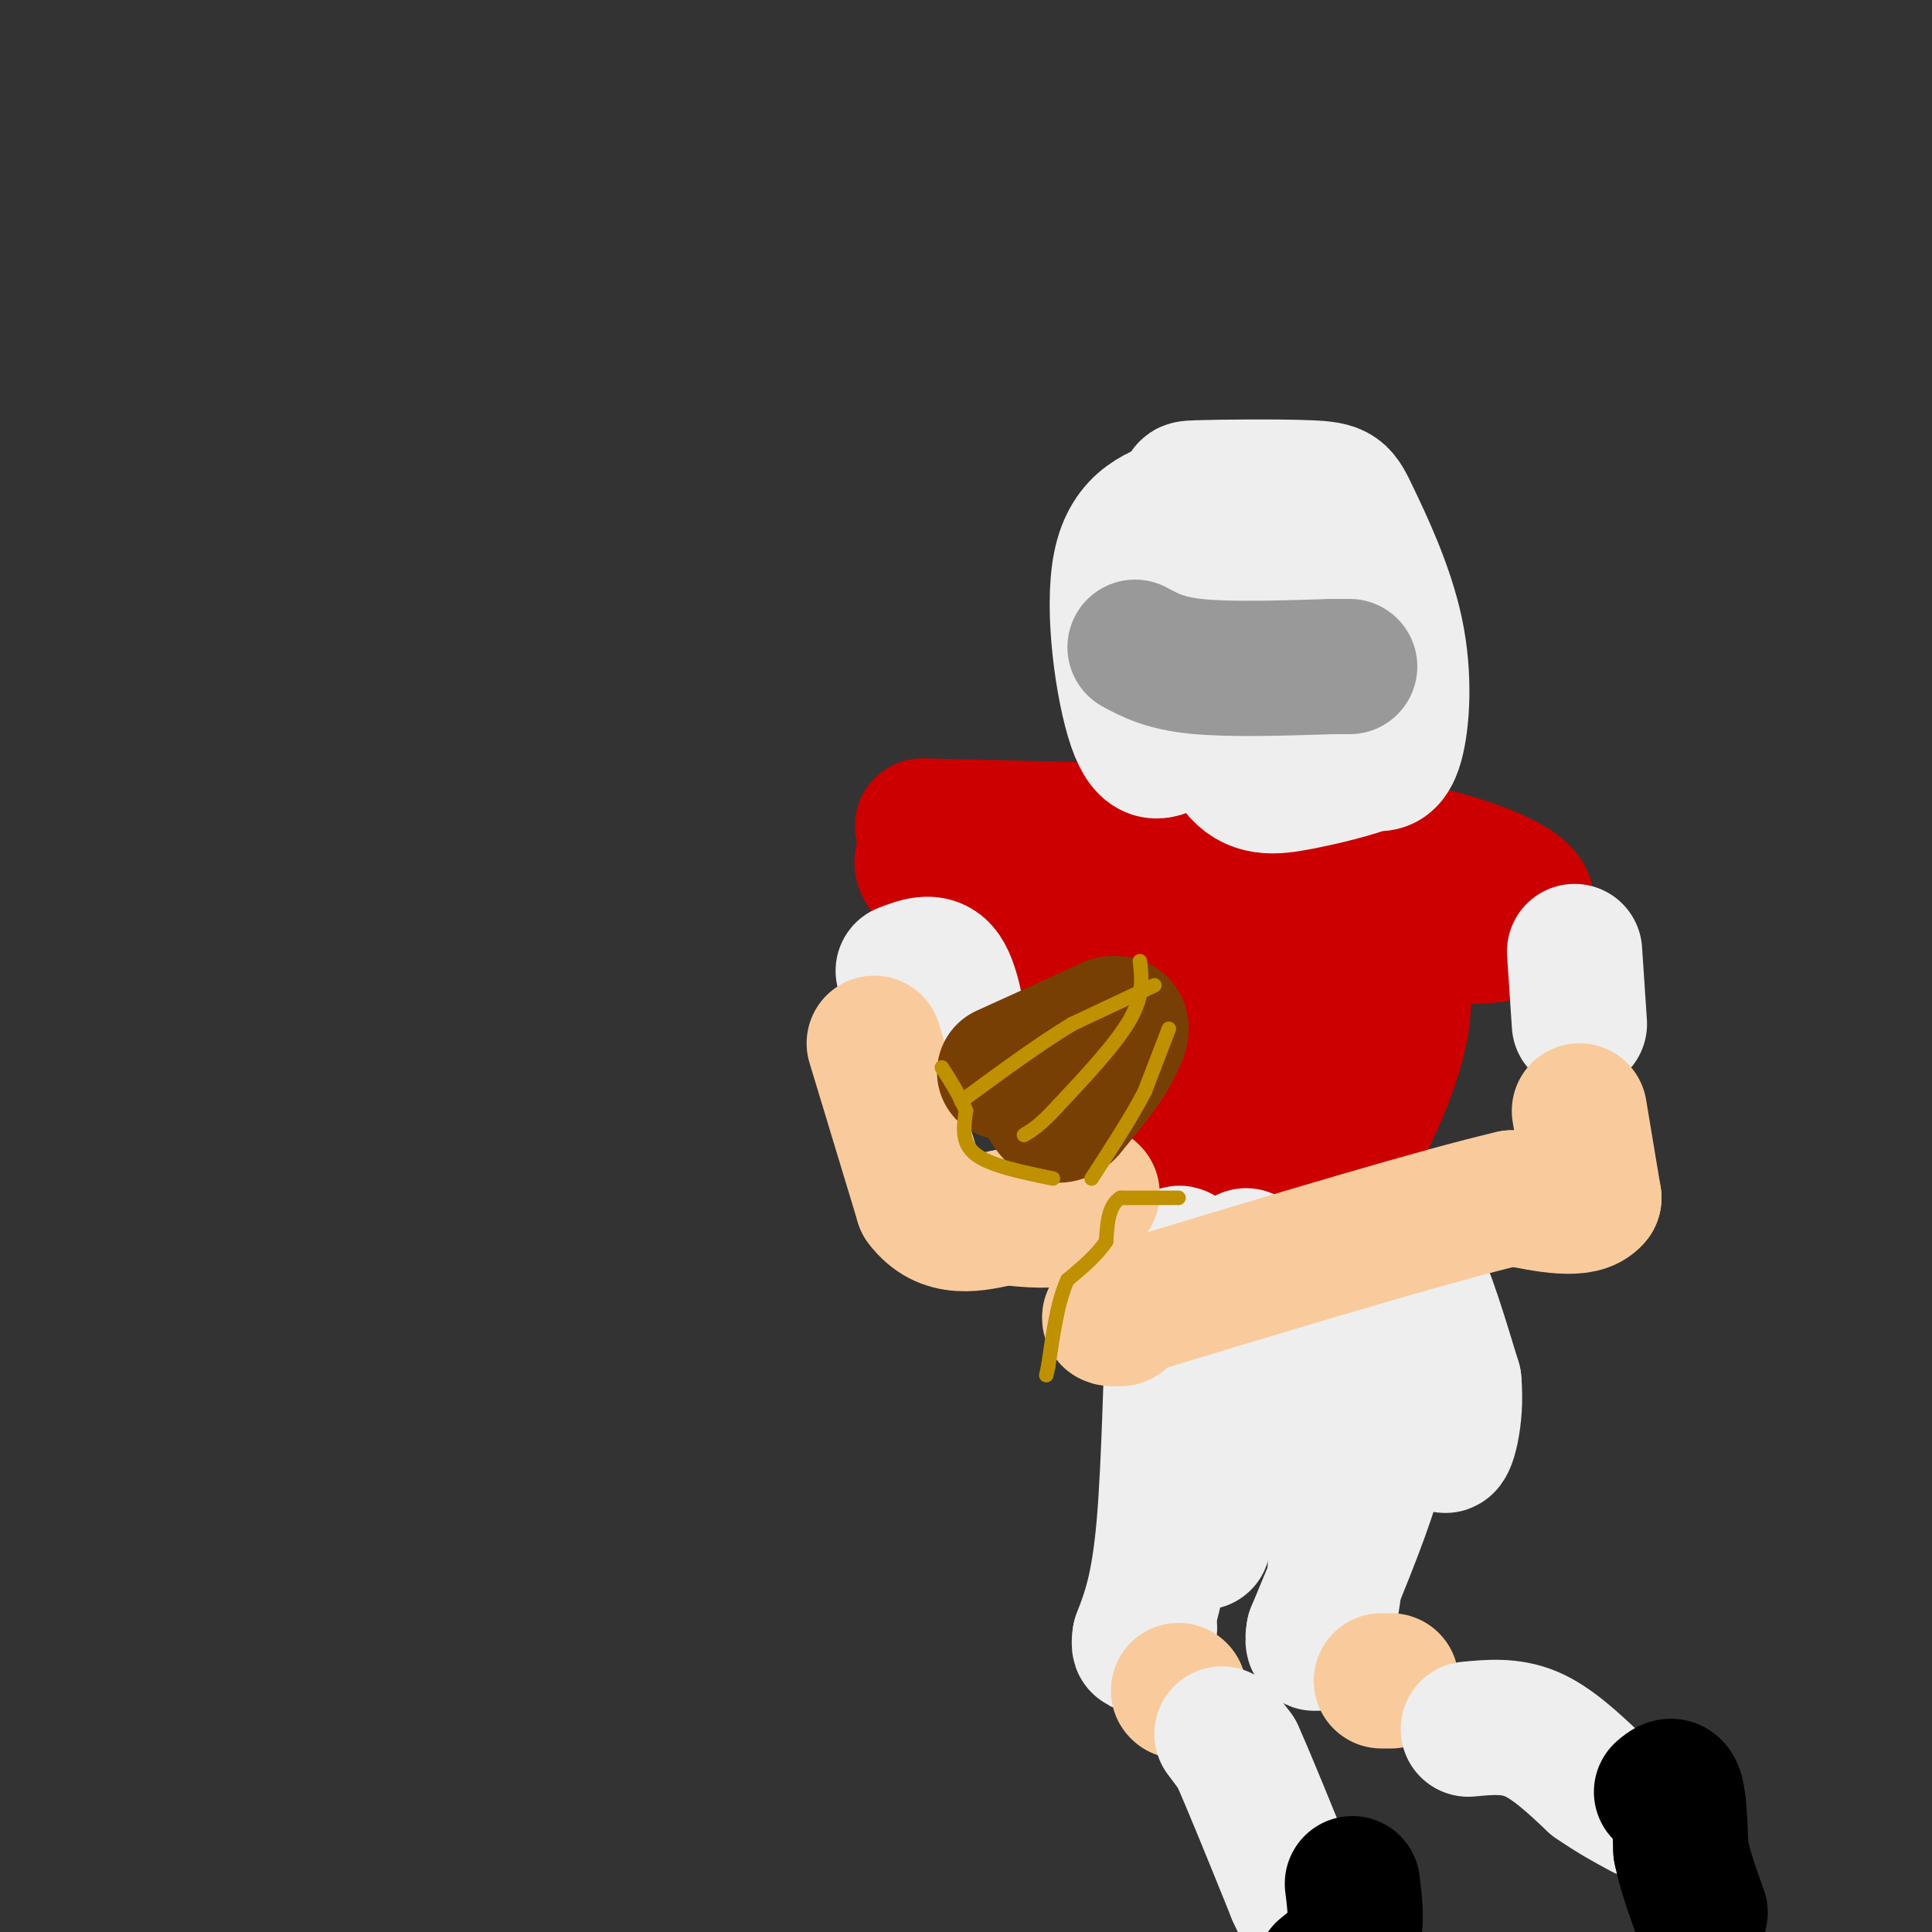 <svg viewBox='0 0 400 400' version='1.1' xmlns='http://www.w3.org/2000/svg' xmlns:xlink='http://www.w3.org/1999/xlink'><rect x="0" y="0" width="400" height="400" fill="#333333" stroke="none"/><g fill='none' stroke='#cc0000' stroke-width='28' stroke-linecap='round' stroke-linejoin='round'><path d='M191,171c0.000,0.000 82.000,2.000 82,2'/><path d='M273,173c22.076,2.422 36.266,7.478 41,11c4.734,3.522 0.011,5.511 -1,7c-1.011,1.489 1.689,2.478 -10,3c-11.689,0.522 -37.768,0.578 -50,0c-12.232,-0.578 -10.616,-1.789 -9,-3'/><path d='M244,191c-10.333,-2.667 -31.667,-7.833 -53,-13'/><path d='M191,178c-1.821,3.679 20.125,19.375 30,29c9.875,9.625 7.679,13.179 13,19c5.321,5.821 18.161,13.911 31,22'/><path d='M265,248c8.476,0.988 14.167,-7.542 19,-18c4.833,-10.458 8.810,-22.845 5,-28c-3.810,-5.155 -15.405,-3.077 -27,-1'/><path d='M262,201c-5.438,0.202 -5.534,1.207 -6,5c-0.466,3.793 -1.301,10.375 -2,14c-0.699,3.625 -1.262,4.292 0,6c1.262,1.708 4.349,4.458 8,6c3.651,1.542 7.868,1.877 10,-2c2.132,-3.877 2.181,-11.965 1,-15c-1.181,-3.035 -3.590,-1.018 -6,1'/><path d='M267,216c-2.197,2.597 -4.691,8.588 -7,11c-2.309,2.412 -4.433,1.244 -8,-6c-3.567,-7.244 -8.576,-20.566 -12,-25c-3.424,-4.434 -5.264,0.019 -1,4c4.264,3.981 14.632,7.491 25,11'/><path d='M264,211c6.867,1.222 11.533,-1.222 12,0c0.467,1.222 -3.267,6.111 -7,11'/></g>
<g fill='none' stroke='#eeeeee' stroke-width='28' stroke-linecap='round' stroke-linejoin='round'><path d='M187,201c3.000,-1.167 6.000,-2.333 8,0c2.000,2.333 3.000,8.167 4,14'/><path d='M199,215c0.833,2.500 0.917,1.750 1,1'/><path d='M326,197c0.000,0.000 1.000,15.000 1,15'/><path d='M243,154c-2.733,1.689 -5.467,3.378 -8,-4c-2.533,-7.378 -4.867,-23.822 -3,-33c1.867,-9.178 7.933,-11.089 14,-13'/><path d='M246,104c1.331,-2.672 -2.341,-2.852 2,-3c4.341,-0.148 16.693,-0.263 23,0c6.307,0.263 6.567,0.906 9,6c2.433,5.094 7.040,14.641 9,24c1.960,9.359 1.274,18.531 0,23c-1.274,4.469 -3.137,4.234 -5,4'/><path d='M284,158c-3.491,1.422 -9.717,2.978 -15,4c-5.283,1.022 -9.622,1.511 -13,-3c-3.378,-4.511 -5.794,-14.022 -7,-21c-1.206,-6.978 -1.202,-11.422 0,-14c1.202,-2.578 3.601,-3.289 6,-4'/><path d='M255,120c4.506,-1.714 12.771,-3.998 17,-3c4.229,0.998 4.422,5.278 4,10c-0.422,4.722 -1.460,9.887 -5,13c-3.540,3.113 -9.583,4.175 -12,4c-2.417,-0.175 -1.209,-1.588 0,-3'/><path d='M259,141c0.000,-1.167 0.000,-2.583 0,-4'/></g>
<g fill='none' stroke='#999999' stroke-width='28' stroke-linecap='round' stroke-linejoin='round'><path d='M235,134c3.083,1.667 6.167,3.333 13,4c6.833,0.667 17.417,0.333 28,0'/><path d='M276,138c5.000,0.000 3.500,0.000 2,0'/></g>
<g fill='none' stroke='#eeeeee' stroke-width='28' stroke-linecap='round' stroke-linejoin='round'><path d='M287,260c1.833,-0.667 3.667,-1.333 6,3c2.333,4.333 5.167,13.667 8,23'/><path d='M301,286c0.738,7.488 -1.417,14.708 -2,13c-0.583,-1.708 0.405,-12.345 -1,-19c-1.405,-6.655 -5.202,-9.327 -9,-12'/><path d='M289,268c-2.815,-1.914 -5.352,-0.699 -7,0c-1.648,0.699 -2.405,0.880 -3,4c-0.595,3.120 -1.027,9.177 0,13c1.027,3.823 3.514,5.411 6,7'/><path d='M285,292c1.244,3.044 1.356,7.156 -1,15c-2.356,7.844 -7.178,19.422 -12,31'/><path d='M272,338c-0.933,4.867 2.733,1.533 4,-8c1.267,-9.533 0.133,-25.267 -1,-41'/><path d='M258,260c1.083,5.917 2.167,11.833 1,20c-1.167,8.167 -4.583,18.583 -8,29'/><path d='M251,309c-1.689,7.444 -1.911,11.556 -2,10c-0.089,-1.556 -0.044,-8.778 0,-16'/><path d='M249,303c-0.800,-12.044 -2.800,-34.156 -4,-41c-1.200,-6.844 -1.600,1.578 -2,10'/><path d='M243,272c-0.533,10.311 -0.867,31.089 -2,44c-1.133,12.911 -3.067,17.956 -5,23'/><path d='M236,339c-0.500,3.500 0.750,0.750 2,-2'/></g>
<g fill='none' stroke='#f9cb9c' stroke-width='28' stroke-linecap='round' stroke-linejoin='round'><path d='M288,348c0.000,0.000 -2.000,0.000 -2,0'/><path d='M244,350c0.000,0.000 0.100,0.100 0.1,0.1'/><path d='M327,230c0.000,0.000 3.000,18.000 3,18'/><path d='M330,248c-2.333,3.000 -9.667,1.500 -17,0'/><path d='M313,248c-15.000,3.500 -44.000,12.250 -73,21'/><path d='M240,269c-13.500,4.167 -10.750,4.083 -8,4'/><path d='M181,216c0.000,0.000 10.000,33.000 10,33'/><path d='M191,249c4.500,6.000 10.750,4.500 17,3'/><path d='M208,252c5.311,0.689 10.089,0.911 13,0c2.911,-0.911 3.956,-2.956 5,-5'/><path d='M226,247c0.000,0.000 0.100,0.100 0.1,0.1'/></g>
<g fill='none' stroke='#783f04' stroke-width='28' stroke-linecap='round' stroke-linejoin='round'><path d='M208,222c0.000,0.000 22.000,-10.000 22,-10'/><path d='M230,212c3.667,-0.667 1.833,2.667 0,6'/><path d='M230,218c-1.500,3.000 -5.250,7.500 -9,12'/><path d='M221,230c-2.167,1.833 -3.083,0.417 -4,-1'/></g>
<g fill='none' stroke='#eeeeee' stroke-width='28' stroke-linecap='round' stroke-linejoin='round'><path d='M304,358c4.333,-0.417 8.667,-0.833 13,1c4.333,1.833 8.667,5.917 13,10'/><path d='M330,369c3.833,2.667 6.917,4.333 10,6'/><path d='M253,359c0.000,0.000 3.000,4.000 3,4'/><path d='M256,363c2.500,5.500 7.250,17.250 12,29'/><path d='M268,392c2.167,4.833 1.583,2.417 1,0'/></g>
<g fill='none' stroke='#000000' stroke-width='28' stroke-linecap='round' stroke-linejoin='round'><path d='M344,371c1.167,-1.000 2.333,-2.000 3,0c0.667,2.000 0.833,7.000 1,12'/><path d='M348,383c0.833,4.167 2.417,8.583 4,13'/><path d='M280,390c0.500,4.000 1.000,8.000 0,11c-1.000,3.000 -3.500,5.000 -6,7'/></g>
<g fill='none' stroke='#bf9000' stroke-width='3' stroke-linecap='round' stroke-linejoin='round'><path d='M236,199c0.417,3.500 0.833,7.000 -2,12c-2.833,5.000 -8.917,11.500 -15,18'/><path d='M219,229c-3.667,4.000 -5.333,5.000 -7,6'/><path d='M239,204c0.000,0.000 -17.000,8.000 -17,8'/><path d='M222,212c-6.667,4.000 -14.833,10.000 -23,16'/><path d='M242,213c0.000,0.000 -5.000,13.000 -5,13'/><path d='M237,226c-2.667,5.167 -6.833,11.583 -11,18'/><path d='M218,244c-6.500,-1.333 -13.000,-2.667 -16,-5c-3.000,-2.333 -2.500,-5.667 -2,-9'/><path d='M200,230c-1.167,-3.000 -3.083,-6.000 -5,-9'/><path d='M244,248c0.000,0.000 -12.000,0.000 -12,0'/><path d='M232,248c-2.500,1.500 -2.750,5.250 -3,9'/><path d='M229,257c-1.833,2.833 -4.917,5.417 -8,8'/><path d='M221,265c-2.000,4.333 -3.000,11.167 -4,18'/><path d='M217,283c-0.667,3.000 -0.333,1.500 0,0'/></g>
</svg>